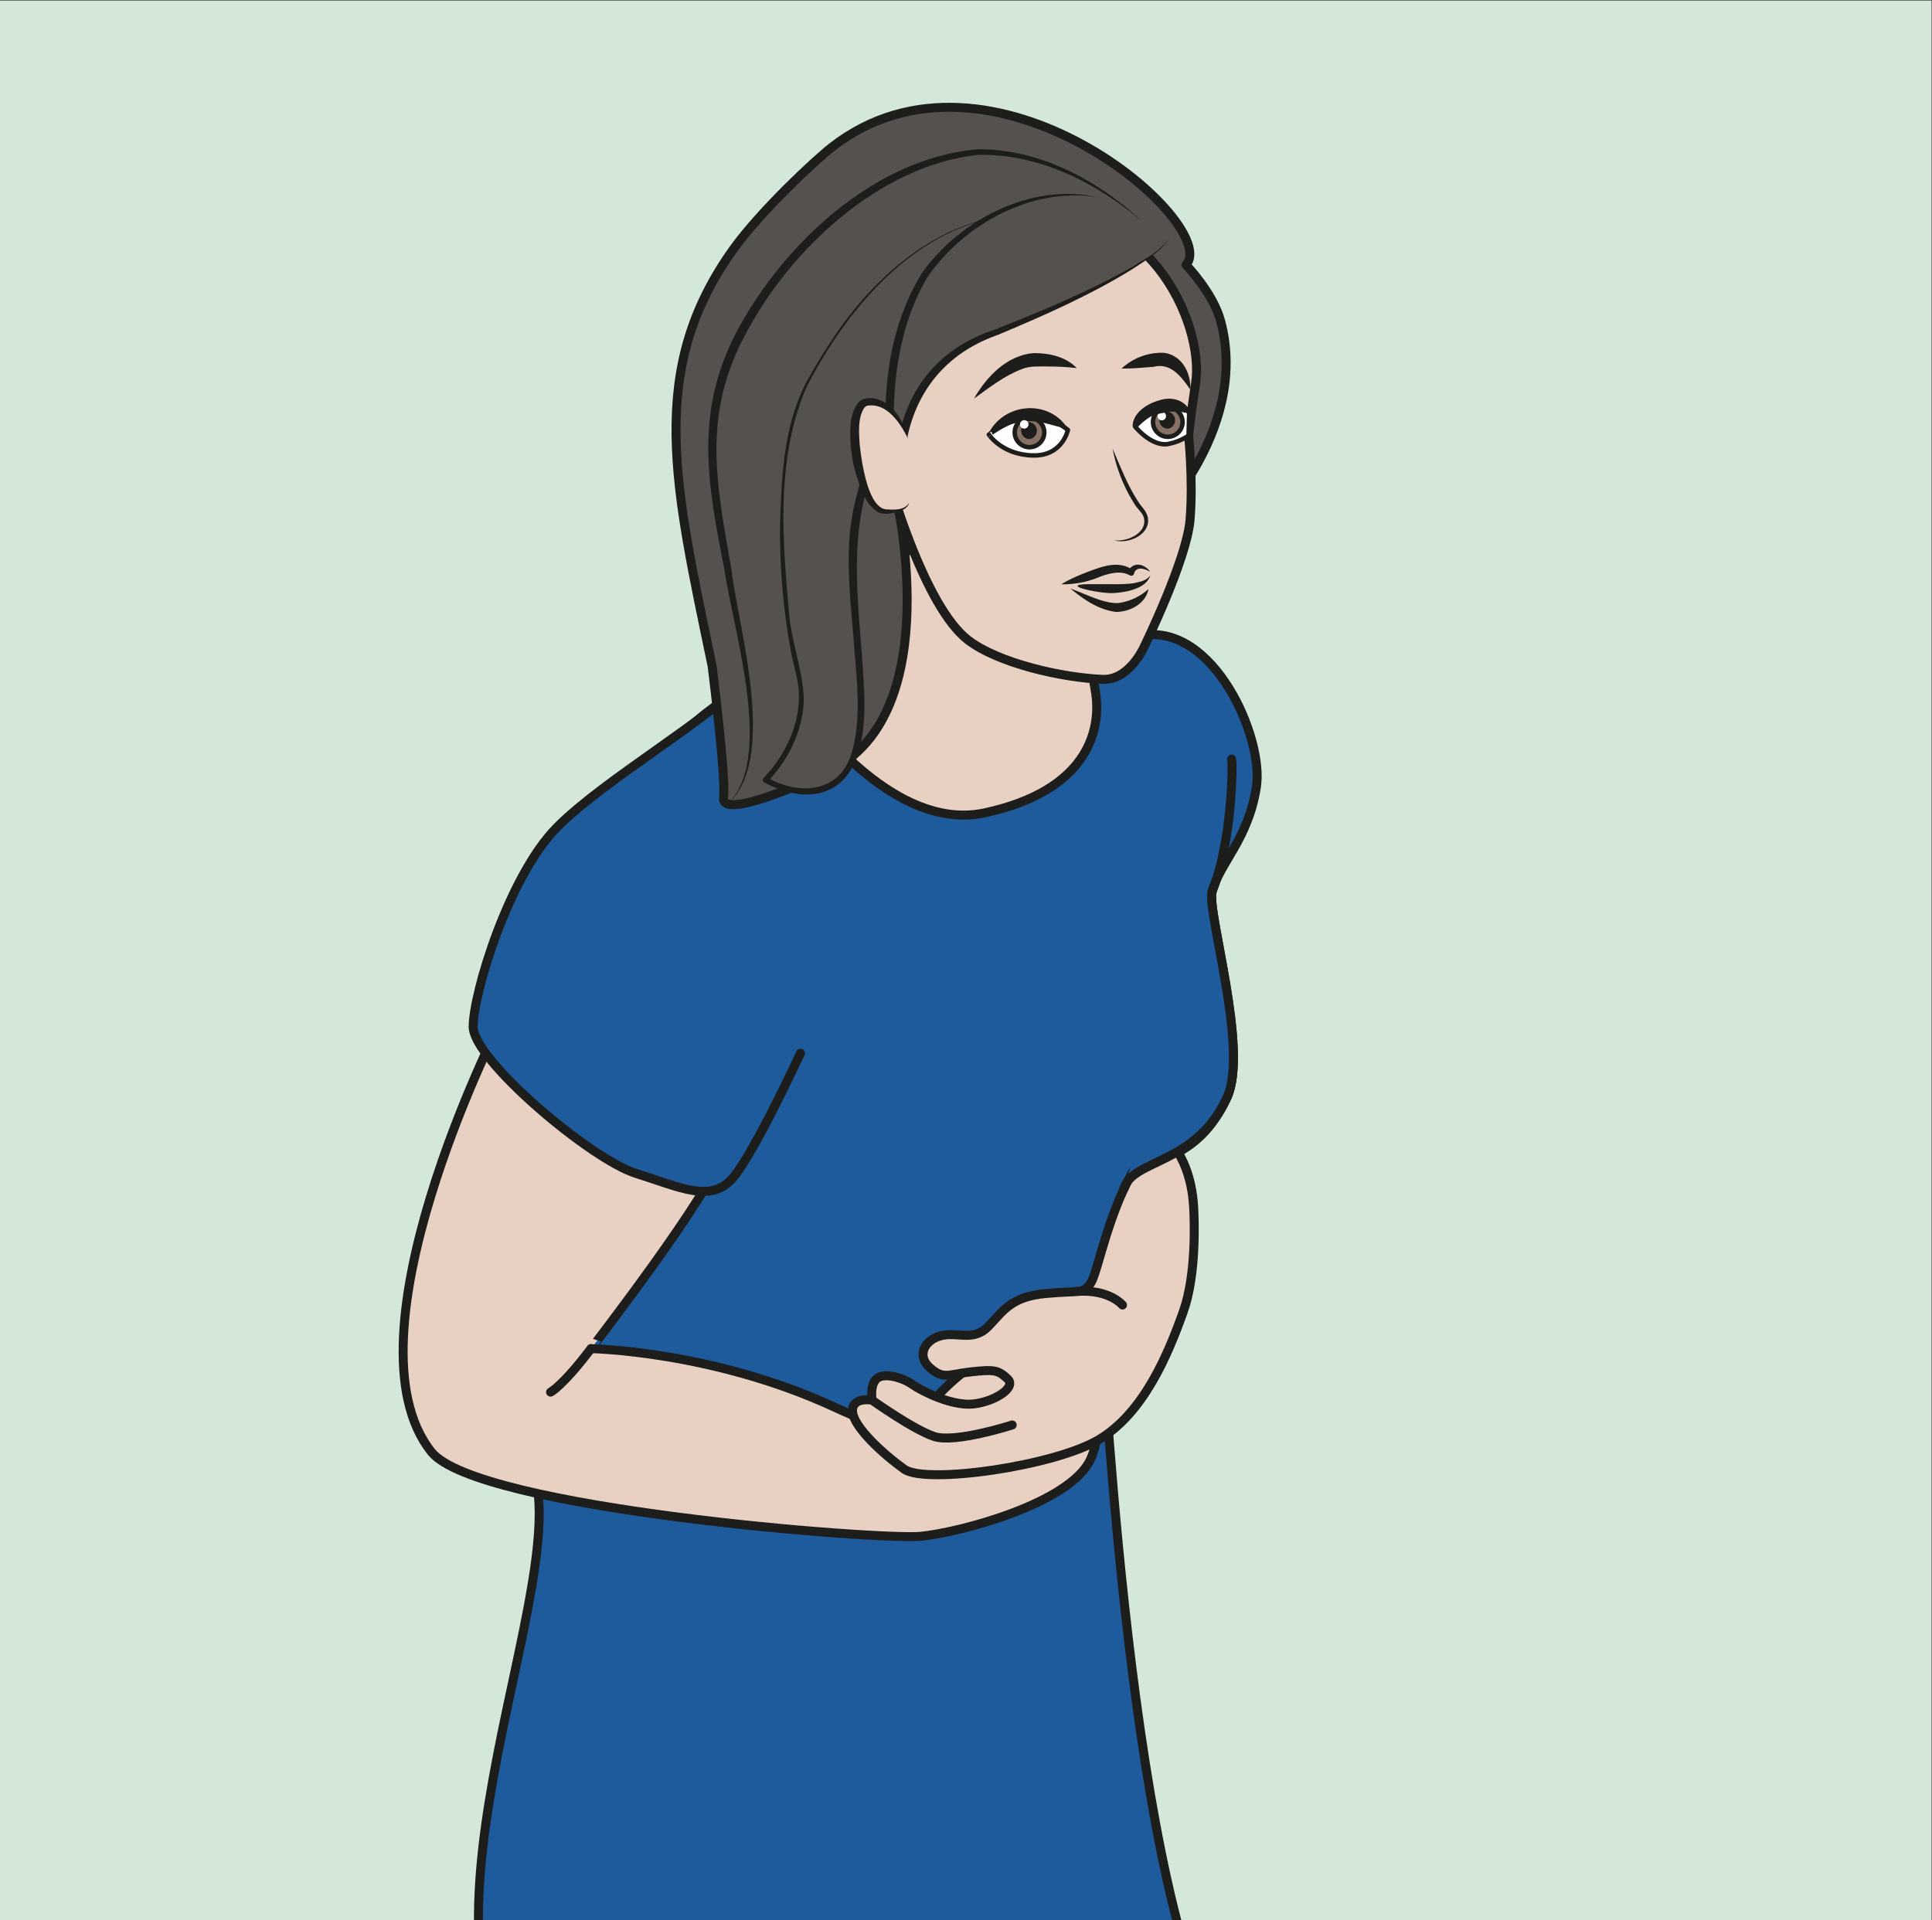 <?xml version="1.0" encoding="UTF-8" standalone="no"?><svg xmlns="http://www.w3.org/2000/svg" xml:space="preserve" viewBox="0 0 286.79 285.1"><rect x="0" y="0" width="286.79" height="285.1" fill="#333333" stroke="none"/><defs><clipPath id="a" clipPathUnits="userSpaceOnUse"><path d="M0 213.82h215.1V0H0Z"/></clipPath></defs><path d="M0 0h215.1v213.82H0Z" style="fill:#d3e8d8;fill-opacity:1;fill-rule:nonzero;stroke:none" transform="matrix(1.333 0 0 -1.333 0 285.1)"/><g clip-path="url(#a)" transform="matrix(1.333 0 0 -1.333 0 285.1)"><path d="M0 0s-4.43-5.95-9.21-9.36c-4.78-3.41-20.43-21.28-22.73-28.5-2.3-7.24-2.09-42.92 2.94-55.59 5.02-12.67-15.13-50.9-.54-69.1 6.45-8.03 53.69-33.12 53.62-33.69-.07-.56 32.78 19.06 45.06 28.02 12.3 8.96-.03 9.78-5.92 16.86-5.89 7.07-8.3-14.52-13.26-9.28-12.08 12.78-15.1 79.12-15.57 81.9-.47 2.8 1.12 5.5 4.3 16.8.92 3.33 6.28 1.92 9.74 9.5 2.44 5.36-2.28 20.64-1.67 22.91.86 3.22 4.01 5.79 4.93 11.65C52.55-12.4 46.94.32 39-1 31.04-2.31-1.53 3.96-1.53 3.96Z" style="fill:#1d5b9c;fill-opacity:1;fill-rule:nonzero;stroke:none" transform="translate(88.22 144.1)"/><path d="M0 0s-4.43-5.95-9.21-9.36c-4.78-3.41-20.43-21.28-22.73-28.5-2.3-7.24-2.09-42.92 2.94-55.59 5.02-12.67-15.13-50.9-.54-69.1 6.45-8.03 53.69-33.12 53.62-33.69-.07-.56 32.78 19.06 45.06 28.02 12.3 8.96-.03 9.78-5.92 16.86-5.89 7.07-8.3-14.52-13.26-9.28-12.08 12.78-15.1 79.12-15.57 81.9-.47 2.8 1.12 5.5 4.3 16.8.92 3.33 6.28 1.92 9.74 9.5 2.44 5.36-2.28 20.64-1.67 22.91.86 3.22 4.01 5.79 4.93 11.65C52.55-12.4 46.94.32 39-1 31.04-2.31-1.53 3.96-1.53 3.96Z" style="fill:none;stroke:#1d1d1b;stroke-width:1;stroke-linecap:round;stroke-linejoin:round;stroke-miterlimit:10;stroke-dasharray:none;stroke-opacity:1" transform="translate(88.22 144.1)"/><path d="M0 0s-17.6-34.7-7.5-47.45c5.09-6.41 50.04-9.86 54.5-9.42 4.46.44 16.6 3.67 18.9 8.53 2.3 4.86-.18 15.22-.18 15.22s-9.85-.46-16.94-8.22c-3.9-4.27-6.53-3.38-11.31-1.17-13.63 6.32-27.17 6.54-27.17 6.54S24.38-17.7 24.57-14.61" style="fill:#e8d1c2;fill-opacity:1;fill-rule:nonzero;stroke:#1d1d1b;stroke-width:1;stroke-linecap:round;stroke-linejoin:round;stroke-miterlimit:10;stroke-dasharray:none;stroke-opacity:1" transform="translate(55.52 99.63)"/><path d="M0 0s1.34.66 4.5 4.84" style="fill:none;stroke:#1d1d1b;stroke-width:1;stroke-linecap:round;stroke-linejoin:round;stroke-miterlimit:10;stroke-dasharray:none;stroke-opacity:1" transform="translate(61.31 58.82)"/><path d="M0 0c-.14-.46 2.55-2.8 2.53-6.88-.02-4.08.26-4.66.26-4.66s10.38-16.27 21.7-13.83c11.3 2.43 12.99 9.03 12.37 13.28-.63 4.26-2.06 10.3-4.28 11.83C30.36 1.27 2.8 8.97 0 0" style="fill:#e8d1c2;fill-opacity:1;fill-rule:nonzero;stroke:none" transform="translate(85.16 148.71)"/><path d="M0 0c-.14-.46 2.55-2.8 2.53-6.88-.02-4.08.26-4.66.26-4.66s10.38-16.27 21.7-13.83c11.3 2.43 12.99 9.03 12.37 13.28-.63 4.26-2.06 10.3-4.28 11.83C30.36 1.27 2.8 8.97 0 0Z" style="fill:none;stroke:#1d1d1b;stroke-width:1;stroke-linecap:round;stroke-linejoin:round;stroke-miterlimit:10;stroke-dasharray:none;stroke-opacity:1" transform="translate(85.16 148.71)"/><path d="M0 0c.14-.4.11-9.05-2.17-14.76" style="fill:none;stroke:#1d1d1b;stroke-width:1;stroke-linecap:round;stroke-linejoin:round;stroke-miterlimit:10;stroke-dasharray:none;stroke-opacity:1" transform="translate(137.15 129.33)"/><path d="M0 0s-5.04-10.9-7.48-13.83c-2.44-2.94-5.93-1.1-10.87.45-4.94 1.55-18.1 12.6-18.1 16.33 0 3.71 3.96 16.82 9.37 22.25 5.4 5.42 17.24 12.13 21.42 16.86" style="fill:#1d5b9c;fill-opacity:1;fill-rule:nonzero;stroke:#1d1d1b;stroke-width:1;stroke-linecap:round;stroke-linejoin:round;stroke-miterlimit:10;stroke-dasharray:none;stroke-opacity:1" transform="translate(89.14 96.57)"/><path d="M0 0c.09-1.48.33-7.56-1.15-11.7-1.73-4.86-4.4-11.2-9.3-14.19-4.88-3-19.39-5.07-21.78-3.35-2.4 1.72-5.63 4.7-5.75 6.4-.12 1.69 2.18 1.29 2.18 1.29s-.29 1.65.5 2.38 2.91.13 4-.65c1.1-.77 4.43-2.42 6.78-2.16 2.34.26 4.84 1.82 3.8 2.8-1.05 1-1.53 1.05-4.06.78-2.53-.28-3.05-.88-4.56.43-1.52 1.3-.7 3.07 1.16 3.58 1.85.5 3.64-.69 5.31 1.04 1.67 1.72 2.5 3.3 6.36 3.67 3.85.36 4.16-.09 5.02 1.11.86 1.2 1.97 8.35 5.37 13.52C-4.7 7.1-4.9 9.3-4.9 9.3S-.4 7.07 0 0" style="fill:#e8d1c2;fill-opacity:1;fill-rule:nonzero;stroke:none" transform="translate(132.92 79.48)"/><path d="M0 0c.09-1.48.33-7.56-1.15-11.7-1.73-4.86-4.4-11.2-9.3-14.19-4.88-3-19.39-5.07-21.78-3.35-2.4 1.72-5.63 4.7-5.75 6.4-.12 1.69 2.18 1.29 2.18 1.29s-.29 1.65.5 2.38 2.91.13 4-.65c1.1-.77 4.43-2.42 6.78-2.16 2.34.26 4.84 1.82 3.8 2.8-1.05 1-1.53 1.05-4.06.78-2.53-.28-3.05-.88-4.56.43-1.52 1.3-.7 3.07 1.16 3.58 1.85.5 3.64-.69 5.31 1.04 1.67 1.72 2.5 3.3 6.36 3.67 3.85.36 4.16-.09 5.02 1.11.86 1.2 1.97 8.35 5.37 13.52C-4.7 7.1-4.9 9.3-4.9 9.3S-.4 7.07 0 0z" style="fill:none;stroke:#1d1d1b;stroke-width:1;stroke-linecap:round;stroke-linejoin:round;stroke-miterlimit:10;stroke-dasharray:none;stroke-opacity:1" transform="translate(132.92 79.48)"/><path d="M0 0s-6.38-2.06-8.7-1.28c-2.33.78-6.9 4.04-6.9 4.04" style="fill:none;stroke:#1d1d1b;stroke-width:1;stroke-linecap:round;stroke-linejoin:round;stroke-miterlimit:10;stroke-dasharray:none;stroke-opacity:1" transform="translate(112.72 55.16)"/><path d="M0 0s-1.44 1.76-5.02 1.52" style="fill:none;stroke:#1d1d1b;stroke-width:1;stroke-linecap:round;stroke-linejoin:round;stroke-miterlimit:10;stroke-dasharray:none;stroke-opacity:1" transform="translate(125 68.52)"/><path d="M0 0c.93 3.33 8.02 2.6 11.48 10.18 2.44 5.35-2.28 20.63-1.67 22.9" style="fill:#1d5b9c;fill-opacity:1;fill-rule:nonzero;stroke:#1d1d1b;stroke-width:1;stroke-linecap:round;stroke-linejoin:round;stroke-miterlimit:10;stroke-dasharray:none;stroke-opacity:1" transform="translate(125.17 81.48)"/><path d="M0 0c13.22 6.42 7.26 31.05 7.26 31.05 12.93 4.87 28.05-4.3 28.05-4.3S46.82 37.56 43.53 50c-.85 3.23-3.88 6.32-3.88 6.32C43.73 60.74 17.95 83.3.2 69.42c-1.84-1.44-7.85-7.04-10.92-11.3-9.74-13.55-6.57-26.36-2.4-46.47 0 0 1.57-12.5 1.27-14.64C-12.15-5.13-5.42-2.63 0 0" style="fill:#54514e;fill-opacity:1;fill-rule:nonzero;stroke:none" transform="translate(92.42 128.05)"/><path d="M0 0c13.22 6.42 7.26 31.05 7.26 31.05 12.93 4.87 28.05-4.3 28.05-4.3S46.82 37.56 43.53 50c-.85 3.23-3.88 6.32-3.88 6.32C43.73 60.74 17.95 83.3.2 69.42c-1.84-1.44-7.85-7.04-10.92-11.3-9.74-13.55-6.57-26.36-2.4-46.47 0 0 1.57-12.5 1.27-14.64C-12.15-5.13-5.42-2.63 0 0Z" style="fill:none;stroke:#1d1d1b;stroke-width:1;stroke-linecap:butt;stroke-linejoin:round;stroke-miterlimit:10;stroke-dasharray:none;stroke-opacity:1" transform="translate(92.42 128.05)"/><path d="M0 0c3.42-2.65 10.59-4.23 15.03-4.41 3-.12 4.63 3.65 4.63 3.65s4.74 9.7 5.1 14.1c.37 4.4-.16 9.4-.16 9.4s.26 2.45.78 5.83c.53 3.38-.88 8.7-4.18 12.85-3 3.75-7.85 6.71-14.66 5.14-6.81-1.58-12.28-11.3-14.1-15.62-1.83-4.33-1.1-13.54-1.1-13.54S-4.83 3.76 0 0" style="fill:#e8d1c2;fill-opacity:1;fill-rule:nonzero;stroke:none" transform="translate(107.76 142.62)"/><path d="M0 0c3.42-2.65 10.59-4.23 15.03-4.41 3-.12 4.63 3.65 4.63 3.65s4.74 9.7 5.1 14.1c.37 4.4-.16 9.4-.16 9.4s.26 2.45.78 5.83c.53 3.38-.88 8.7-4.18 12.85-3 3.75-7.85 6.71-14.66 5.14-6.81-1.58-12.28-11.3-14.1-15.62-1.83-4.33-1.1-13.54-1.1-13.54S-4.83 3.76 0 0Z" style="fill:none;stroke:#1d1d1b;stroke-width:1;stroke-linecap:round;stroke-linejoin:round;stroke-miterlimit:10;stroke-dasharray:none;stroke-opacity:1" transform="translate(107.76 142.62)"/><path d="M0 0s-.59-2.93-3.9-2.84c-3.46.08-4.9 2.32-4.9 2.32S-7.2.66-6 .99c1.2.34 3.83.81 6-.99" style="fill:#fff;fill-opacity:1;fill-rule:nonzero;stroke:none" transform="translate(118.92 165.99)"/><path d="M0 0s-.59-2.93-3.9-2.84c-3.46.08-4.9 2.32-4.9 2.32S-7.2.66-6 .99c1.2.34 3.83.81 6-.99Z" style="fill:none;stroke:#1d1d1b;stroke-width:.5;stroke-linecap:butt;stroke-linejoin:round;stroke-miterlimit:10;stroke-dasharray:none;stroke-opacity:1" transform="translate(118.92 165.99)"/><path d="M0 0a1.64 1.64 0 0 1 3.29-.03c0 .9-.72 1.64-1.63 1.65C.75 1.62 0 .9 0 0" style="fill:#877164;fill-opacity:1;fill-rule:nonzero;stroke:none" transform="translate(113 165.73)"/><path d="M0 0a1.64 1.64 0 0 1 3.29-.03c0 .9-.72 1.64-1.63 1.65C.75 1.62 0 .9 0 0Z" style="fill:none;stroke:#1d1d1b;stroke-width:.5;stroke-linecap:butt;stroke-linejoin:miter;stroke-miterlimit:10;stroke-dasharray:none;stroke-opacity:1" transform="translate(113 165.73)"/><path d="M0 0c-1.63.23-2.86.9-4.47.8A9.6 9.6 0 0 1-8.8-.52C-7.06 2.88-2.1 3.3 0 0" style="fill:#1d1d1b;fill-opacity:1;fill-rule:nonzero;stroke:none" transform="translate(118.9 166.15)"/><path d="M0 0c0-.52.41-.95.93-.95A.95.95 0 0 1 .94.93.94.94 0 0 1 0 0" style="fill:#1d1d1b;fill-opacity:1;fill-rule:nonzero;stroke:none" transform="translate(113.72 165.92)"/><path d="M0 0a.47.47 0 1 0-.94.02A.47.47 0 0 0 0 0" style="fill:#fff;fill-opacity:1;fill-rule:nonzero;stroke:none" transform="translate(114.53 166.6)"/><path d="M0 0c-1.14.13-2.16.17-3.2.18-.86-.01-2.06.08-2.88-.28-1.93-.71-3.66-2.07-5.37-3.3 1.4 2.44 3.68 4.85 6.68 5.07 1.7 0 3.54-.39 4.77-1.67" style="fill:#1d1d1b;fill-opacity:1;fill-rule:nonzero;stroke:none" transform="translate(119.91 172.88)"/><path d="M0 0c.89-2.06 1.71-4.2 2.96-6.06.29-.44.77-.86.94-1.5.46-1.98-2.16-3.12-3.73-2.64 1.48-.19 3.72.82 3.31 2.52-.13.48-.57.84-.92 1.33A17.55 17.55 0 0 0 0 0" style="fill:#1d1d1b;fill-opacity:1;fill-rule:nonzero;stroke:none" transform="translate(123.9 163.9)"/><path d="M0 0c1.2.72 2.44 1.2 3.7 1.66 1.35.48 2.98.9 4.3-.1l-.56-.13c.57 1.17 1.86.84 2.47-.05-.62.38-1.57.66-1.81-.2a.32.32 0 0 0-.4-.22c-1.07.65-2.5.24-3.66-.23A10.4 10.4 0 0 0 0 0" style="fill:#1d1d1b;fill-opacity:1;fill-rule:nonzero;stroke:none" transform="translate(118.18 148.8)"/><path d="M0 0c1.6-.54 3.64-1.68 5.32-1.61A6.2 6.2 0 0 1 8.69-.05C8.4-1.67 6.66-2.59 5.09-2.6 3.13-2.37 1.47-1.2 0 0" style="fill:#1d1d1b;fill-opacity:1;fill-rule:nonzero;stroke:none" transform="translate(119.2 148.32)"/><path d="M0 0c-.42-1.46-2.6-1.87-3.92-1.97C-5.58-2.14-11-.88-6.1-.99c1.25.03 3.04-.08 4.25.11.67.16 1.43.26 1.85.88" style="fill:#1d1d1b;fill-opacity:1;fill-rule:nonzero;stroke:none" transform="translate(128.1 149.8)"/><path d="M0 0a6.14 6.14 0 0 0-2.45-.96C-4.27-1.1-5.95 1-5.95 1s.96 1.07 1.9 1.48c.74.32 2.62.86 4.12.17z" style="fill:#fff;fill-opacity:1;fill-rule:nonzero;stroke:none" transform="translate(132.36 165.36)"/><path d="M0 0a6.14 6.14 0 0 0-2.45-.96C-4.27-1.1-5.95 1-5.95 1s.96 1.07 1.9 1.48c.74.32 2.62.86 4.12.17z" style="fill:none;stroke:#1d1d1b;stroke-width:.5;stroke-linecap:butt;stroke-linejoin:round;stroke-miterlimit:10;stroke-dasharray:none;stroke-opacity:1" transform="translate(132.36 165.36)"/><path d="M0 0a1.64 1.64 0 0 1 3.29-.03c0 .9-.72 1.64-1.63 1.65C.75 1.62 0 .9 0 0" style="fill:#877164;fill-opacity:1;fill-rule:nonzero;stroke:none" transform="translate(128.4 166.89)"/><path d="M0 0a1.64 1.64 0 0 1 3.29-.03c0 .9-.72 1.64-1.63 1.65C.75 1.62 0 .9 0 0Z" style="fill:none;stroke:#1d1d1b;stroke-width:.5;stroke-linecap:butt;stroke-linejoin:miter;stroke-miterlimit:10;stroke-dasharray:none;stroke-opacity:1" transform="translate(128.4 166.89)"/><path d="M0 0c0-.52.41-.95.93-.95A.95.95 0 0 1 .94.93.94.94 0 0 1 0 0" style="fill:#1d1d1b;fill-opacity:1;fill-rule:nonzero;stroke:none" transform="translate(129.11 167.08)"/><path d="M0 0a.47.47 0 1 0-.94.02A.47.47 0 0 0 0 0" style="fill:#fff;fill-opacity:1;fill-rule:nonzero;stroke:none" transform="translate(129.85 167.52)"/><path d="M0 0c-1.56.2-1.93.3-3.42-.02-1.18-.23-2.3-.5-3.11-1.5C-6.58-.07-5.05 1-3.77 1.37-2.31 1.94-.64 1.56 0 0" style="fill:#1d1d1b;fill-opacity:1;fill-rule:nonzero;stroke:none" transform="translate(132.66 167.85)"/><path d="M0 0c-1.04 1.47-2.19 3.03-4.1 2.54-1.18-.09-2.33-.2-3.56-.19a6.56 6.56 0 0 0 4.7 1.75C-.9 3.85.08 1.78 0 0" style="fill:#1d1d1b;fill-opacity:1;fill-rule:nonzero;stroke:none" transform="translate(132.56 170.48)"/><path d="M0 0s-4-6.56-4.1-14c-.13-9.16 2.5-19.36-.55-24.19-3.05-4.83-9.15-1.22-9.15-1.22s5.5 5.26 3.57 12.17c-1.93 6.9-3.05 24.3.94 31.78 4 7.47 12.83 20.52 26.95 18.8" style="fill:#54514e;fill-opacity:1;fill-rule:nonzero;stroke:none" transform="translate(99.05 166.42)"/><path d="M0 0c-6.09-10.2-3.63-18.87-3.23-29.89.09-3.92-.35-9.6-4.98-10.73-2.14-.46-4.3.19-6.18 1.2a.3.3 0 0 0-.11.42c2.26 2.36 3.91 5.53 3.98 8.86.09 1.69-.47 3.25-.81 4.9a73.6 73.6 0 0 0-1.27 15.07c.16 5.01.46 10.24 2.66 14.83a56.7 56.7 0 0 0 2.56 4.35c5.22 8.35 14.13 16.12 24.61 14.6C4.84 25.2-4.57 14.6-9.69 4.54c-3.32-7.71-2.7-16.55-1.95-24.74.2-3.38 1.56-6.57 1.67-9.95-.07-3.47-1.68-6.73-4.04-9.22l-.06.5c3.72-2.12 8.28-1.68 9.5 2.96 1.06 3.92.46 8.13.17 12.15-.33 4.14-.83 8.26-.41 12.43.5 4.19 1.9 8.17 3.96 11.85L0 0" style="fill:#1d1d1b;fill-opacity:1;fill-rule:nonzero;stroke:none" transform="translate(99.48 166.16)"/><path d="M0 0s-.48-3.1-20.36-11.05c-10.13-4.06-9.36-13.3-10.03-15.64-.56-1.99-3.33 17.46 5.66 25.5C-15.9 6.71-8.08 4.4-8.08 4.4" style="fill:#54514e;fill-opacity:1;fill-rule:nonzero;stroke:none" transform="translate(130.3 187.51)"/><path d="M0 0c-.89-1.63-2.68-2.58-4.18-3.6-4.74-2.92-9.86-5.18-14.99-7.33-6.59-2.3-10.07-7.53-10.49-14.39-.14-.62-.02-2.42-1.14-1.91-.41.38-.4.9-.53 1.36-.9 7.4-.3 15.36 3.7 21.83C-23.4 1.91-15.43 6.06-8.09 4.4c-7.22 1.2-14.88-3-18.9-8.86-3.85-6.33-4.39-15.27-3.25-21.96-.16.15-.5.08-.61-.1-.05-.08-.02-.03-.01.02.1.39.15.85.21 1.3.57 7.23 4.2 12.63 11.22 14.89 5.15 2.05 10.3 4.17 15.13 6.9C-2.78-2.43-.96-1.57 0 0" style="fill:#1d1d1b;fill-opacity:1;fill-rule:nonzero;stroke:none" transform="translate(130.3 187.51)"/><path d="M0 0s-1.38 4.36-4.44 4.14C-7.5 3.92-5.37-7.96-2.72-8.1-.06-8.22.12-7.1.12-7.1" style="fill:#e8d1c2;fill-opacity:1;fill-rule:nonzero;stroke:none" transform="translate(101.12 165)"/><path d="M0 0c-.84 1.74-2.34 4-4.48 3.7-.16-.02-.27-.12-.39-.24-.72-1.08-.6-2.63-.53-3.93.18-1.76.86-7.14 2.93-7.38.88-.06 2.09-.14 2.59.74-.1-.5-.63-.82-1.1-.97-.77-.2-1.56-.43-2.34-.11a4.13 4.13 0 0 0-1.54 1.81A16.25 16.25 0 0 0-6.4-.55c-.05 1.54-.18 3.28.89 4.6.41.49 1.16.56 1.73.45C-1.65 4.1-.48 1.91 0 0" style="fill:#1d1d1b;fill-opacity:1;fill-rule:nonzero;stroke:none" transform="translate(101.12 165)"/><path d="M0 0c-5.14 4.33-11.6 7.64-18.43 7.43-10.9-1.24-20.73-10.45-25.72-19.83-4.94-9.08-3.32-16.7-1.65-26.3.83-6.85 5.34-21.47-.64-26.39 5.62 4.9.83 19.56-.11 26.25-1.92 9.74-3.43 17.7 1.51 26.9 5.27 9.66 15.24 18.96 26.58 20C-11.5 8.16-4.97 4.6 0 0" style="fill:#1d1d1b;fill-opacity:1;fill-rule:nonzero;stroke:none" transform="translate(127.24 189.19)"/></g></svg>